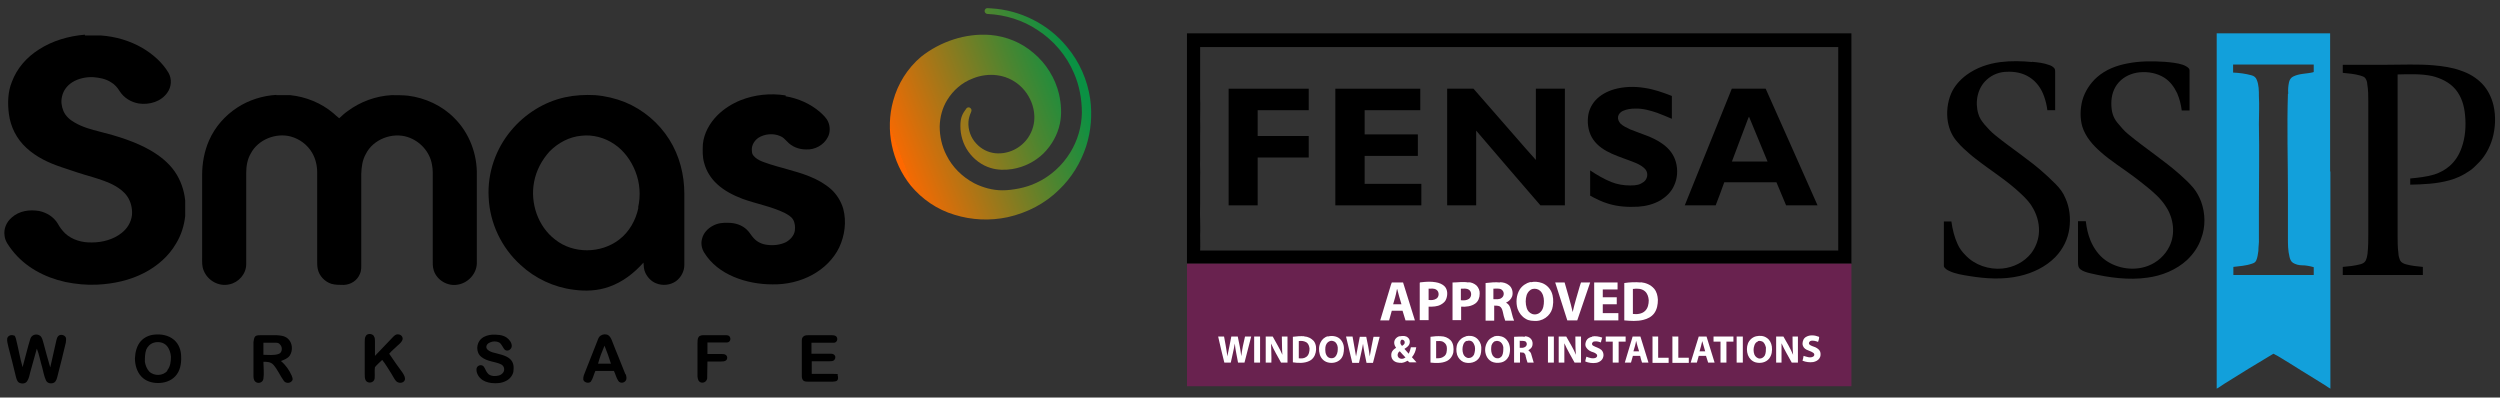 <?xml version="1.0" encoding="UTF-8"?>
<svg id="Layer_1" xmlns="http://www.w3.org/2000/svg" version="1.1" xmlns:xlink="http://www.w3.org/1999/xlink" viewBox="0 0 930.1 147.9">
  <rect x="0" y="0" width="930.1" height="147.9" fill="#333333" stroke="none"/>
  <!-- Generator: Adobe Illustrator 29.7.0, SVG Export Plug-In . SVG Version: 2.1.1 Build 138)  -->
  <defs>
    <style>
      .st0 {
        fill: #fff;
      }

      .st1 {
        fill: #12a0db;
      }

      .st2 {
        fill: #69224f;
      }

      .st3 {
        fill: url(#linear-gradient);
      }
    </style>
    <linearGradient id="linear-gradient" x1="334.5" y1="93.7" x2="401.2" y2="119.6" gradientTransform="translate(0 150) scale(1 -1)" gradientUnits="userSpaceOnUse">
      <stop offset="0" stop-color="#ff6800"/>
      <stop offset="0" stop-color="#f36a03"/>
      <stop offset=".7" stop-color="#4c8530"/>
      <stop offset="1" stop-color="#0a9143"/>
    </linearGradient>
  </defs>
  <path d="M31.5,13.2h6.1c5.4.4,10.6,1.9,15.3,4.6,3.9,2.3,7.5,5.4,9.8,9.3,1.3,2.3,1.1,5.2-.4,7.3-2.3,3.4-6.7,4.7-10.7,4.1-2.9-.5-5.5-2.1-7.1-4.6-.8-1.3-1.8-2.5-3.2-3.3-2-1.3-4.3-1.7-6.7-1.9-2.6-.1-5.5.5-7.7,1.9-1.9,1.2-3.3,3-3.8,5.2-.5,1.9-.2,3.8.5,5.5.8,1.9,2.4,3.3,4.2,4.3,2.9,1.7,6.2,2.6,9.4,3.4,6.4,1.6,13.2,3.7,18.9,7,3.4,2,6.6,4.5,8.9,7.8,2.2,3.2,3.5,6.9,3.9,10.8,0,1.9,0,3.9,0,5.8-.4,3.6-1.5,7.1-3.4,10.2-2.7,4.7-7,8.4-11.8,10.9-5.4,2.8-11.4,4.1-17.5,4.4-4,.2-8-.2-11.9-1-7.7-1.7-14.9-5.5-19.8-11.8-1.2-1.6-2.6-3.3-2.8-5.4-.4-2.6.7-5.1,2.7-6.8,2.8-2.5,6.6-3,10.2-2.4,2.8.6,5.4,2.2,6.9,4.7.7,1.3,1.6,2.5,2.7,3.6,2.7,2.5,6.4,3.5,10,3.4,3.9,0,8-1.1,11-3.5,2.1-1.6,3.6-4,3.9-6.7.2-2.4-.4-5-1.8-7-1.1-1.6-2.7-2.8-4.4-3.8-2.6-1.5-5.5-2.4-8.4-3.3-3.9-1.1-7.8-2.4-11.6-3.7-4.8-1.6-9.3-3.7-13.1-7.2-3.6-3.3-5.9-7.8-6.5-12.7-.5-3.9-.4-8.1,1.1-11.8,1.9-5.1,5.5-9.2,10.1-12.1,5.1-3.3,11.1-5,17.1-5.5h0v.3Z"/>
  <path d="M102.8,35.4h5.2c5.8.6,11.5,2.9,16,6.7.7.6,1.4,1.3,2.2,1.9,1-.9,2-1.9,3.2-2.7,4.7-3.5,10.5-5.6,16.3-5.9,2,0,4.1,0,6.1.2,6.4.8,12.7,3.7,17.2,8.3,5.6,5.5,8.6,13.5,8.4,21.3v32.8c-.1,3.9-3.3,7.3-7.1,7.9-3.7.7-7.7-1.6-8.9-5.2-.5-1.5-.4-3-.4-4.6v-29.2c0-1.9.1-3.8-.3-5.7-.8-4.7-4.4-8.7-9-10.2-5.7-1.9-12.9.8-15.6,6.3-1.3,2.3-1.6,4.8-1.7,7.4v33.1c0,1.4.1,2.8-.5,4.1-1,2.5-3.4,4-6,4.1-1.5,0-3.2,0-4.6-.4-2.5-.8-4.6-3-5.1-5.6-.2-1-.2-2.1-.2-3.1v-32.8c0-2.5-.6-5.1-1.9-7.3-1.7-2.9-4.6-5.1-7.9-6-5.5-1.5-12.2,1.1-14.9,6.3-1.3,2.2-1.7,4.8-1.7,7.3v33.9c0,3.6-2.8,6.8-6.3,7.5-3.9.9-8-1.4-9.5-5.1-.7-1.6-.6-3.2-.6-4.9v-30.6c0-4.5.8-8.9,2.6-13,2.2-5,5.9-9.2,10.5-12.2,4.3-2.8,9.4-4.4,14.5-4.7h0Z"/>
  <path d="M292.2,35.8c4.8.8,9.3,2.8,12.9,5.9,1.1,1,2.4,2.2,3,3.6.8,1.8.8,4-.1,5.7-1.5,3-4.9,4.8-8.1,4.6-2.7,0-5.3-1-7.1-3-.8-.8-1.5-1.6-2.6-2-2.5-1.1-5.8-.8-8.1.7-1.4,1-2.4,2.6-2.4,4.3s.4,2.2,1.3,3,2.2,1.4,3.4,1.8c5.5,2,11.2,3,16.7,5.2,3,1.2,5.7,2.7,8.1,4.8,2.1,1.9,3.7,4.5,4.5,7.2,1.3,4.8.6,10-1.5,14.5-2.1,4.3-5.7,7.8-9.9,10.1-4.5,2.5-9.8,3.7-14.9,3.6-4.9,0-9.9-.9-14.4-2.8s-8.4-4.8-11-9c-1-1.6-1.3-3.5-.8-5.2.5-2.1,2.1-3.8,4-4.8,1.8-1,3.8-1.2,5.8-1.1,2.5,0,5,.8,6.8,2.5,1.1,1,1.7,2.3,2.7,3.3,1.3,1.4,3.1,2.2,5,2.4,2.4.3,4.8,0,6.9-1,1.6-.9,3-2.4,3.3-4.2.2-1.4.1-3-.7-4.3-.7-1.1-2-1.8-3.1-2.4-5-2.4-10.6-3.4-15.6-5.2-3.4-1.3-6.8-3-9.5-5.5-2.3-2.1-4-4.8-4.8-7.8-.7-2.3-.6-4.7-.5-7.1.4-4,2.5-7.8,5.4-10.7,2.4-2.4,5.4-4.3,8.6-5.6,5.3-2.1,11.1-2.7,16.8-1.8h0v.3Z"/>
  <path d="M254.6,72.1c0-7.1-1.8-14.2-5.6-20.2-3.9-6.2-9.7-11.1-16.5-13.9-3.5-1.4-7.3-2.3-11.1-2.6-3.8-.2-7.5,0-11.2.8-7.8,1.7-14.9,6.2-20,12.3-5.8,6.9-8.9,15.9-8.4,24.9.4,9.6,4.8,18.8,11.9,25.2,5.4,5,12.4,8.3,19.8,9.2,4.4.6,8.9.4,13.1-1.1,5.1-1.8,9.2-5,12.8-9,.1,1.3.1,2.6.7,3.8.8,1.7,2.2,3.2,4,3.9,2.4,1,5.3.7,7.4-.8,1.9-1.4,3.1-3.7,3.1-6v-26.5h0ZM237.5,77.3c-.9,4.5-3.4,9-7.1,11.8-6.8,5.3-17.2,5.4-23.9,0-6.4-4.9-9.3-13.6-7.8-21.4.8-4.3,2.9-8.2,5.8-11.4,3.2-3.2,7.3-5.4,11.8-5.8,4.2-.5,8.7.7,12.2,3.1,3.6,2.4,6.3,6.1,7.9,10.2,1.7,4.3,2,9,1,13.4h.1Z"/>
  <path d="M5.2,124.7c.4.3.6.8.7,1.2.9,3.5,1.5,7.2,2.5,10.7,1-3.5,1.8-7.1,2.9-10.6.5-1.5,2.3-2,3.6-1.1.8.6,1,1.8,1.3,2.8.8,3,1.6,6,2.5,9,.8-3.4,1.5-6.8,2.3-10.2.1-.5.3-1.1.7-1.5.8-.8,2.4-.4,2.8.6.2.5,0,1.2,0,1.8-1,4.2-2,8.3-3.1,12.5-.2.8-.4,1.8-1.2,2.4-1,.6-2.6.4-3.1-.8-.7-1.5-1-3.3-1.4-4.8-.7-2.3-1.1-4.8-2-7-.8,2.8-1.6,5.7-2.4,8.6-.3,1.1-.5,2.5-1.2,3.5-.6,1-2.1,1.1-3.1.5-.7-.5-.9-1.5-1.1-2.2-.9-3.7-1.8-7.4-2.8-11.1-.2-1-.6-2.2-.4-3.2.4-1.1,1.7-1.4,2.6-.9h0v-.2Z"/>
  <path d="M139.1,125.1c.4.5.4,1.3.4,1.9v5.4c2.2-2.3,4.4-4.6,6.6-6.9.6-.6,1.1-1.2,2-1.1,1,0,1.8.8,1.7,1.8-.2.9-1,1.6-1.7,2.2-1.1,1.1-2.3,2-3.3,3.2,1.6,2.4,3.3,4.8,5,7.1.5.8,1.1,1.8.8,2.7-.5,1.3-2.5,1.3-3.3.3-.7-.8-1.1-1.8-1.7-2.7-1.1-1.7-2.1-3.5-3.4-5.1-.9.9-1.9,1.7-2.7,2.7-.2,1.3,0,2.7-.1,4,0,.4-.2.9-.5,1.2-.8.8-2.4.7-2.9-.4-.3-.7-.3-1.4-.3-2.2v-12.1c0-.7,0-1.5.4-2.1.5-1,2.3-1,3,0h0Z"/>
  <path d="M183.2,124.5c1.8,0,3.7,0,5.3,1.1,1,.7,1.9,1.9,1.9,3.1s-1.4,2.2-2.5,1.5c-.8-.7-1.2-2.2-2.2-2.8-1-.5-2.4-.5-3.4,0-.8.3-1.6,1.1-1.3,2.1.4.9,1.4,1.3,2.3,1.6,2.1.6,4.9,1,6.5,2.5,1.4,1.3,1.4,3,1.2,4.7-.3,1.4-1.3,2.7-2.7,3.4-1.7.9-3.6,1-5.5.8-1.5-.2-3-.7-4-1.7-1-.9-1.7-2.4-1.5-3.7.2-1.1,1.7-1.7,2.6-.8.6.7.8,1.7,1.4,2.4.5.8,1.4,1.1,2.4,1.2,1.3,0,2.6-.1,3.5-1.3.7-1,.4-2.4-.7-3-2.1-1.1-5.2-1-7.4-2.8-2.1-1.6-2-5.1,0-6.8,1.1-1,2.7-1.4,4.1-1.5h0Z"/>
  <path d="M262.1,124.7h7.7c.7,0,1.5,0,1.8.8.4.8-.1,1.9-1.1,1.9h-7.3v4.3h5.2c.6,0,1.2,0,1.7.4.6.5.6,1.5,0,2-.6.4-1.3.4-2,.4h-4.9c-.1,2.1,0,4.2-.1,6.3-.2,1.1-1.2,1.8-2.3,1.5-1-.3-1.2-1.3-1.3-2.2v-12.5c0-.7,0-1.6.4-2.2.5-.7,1.4-.7,2.2-.7h0Z"/>
  <path d="M300.9,124.7h8.2c.5,0,1.3,0,1.8.3.8.5.8,1.8,0,2.3-.3.3-.9.2-1.3.2h-7.7v4.1h6.9c.7,0,1.4,0,1.8.7.4.6.1,1.4-.4,1.8-.5.3-1.1.3-1.6.3h-6.6v4.7h8c2.7,0,1.3.2,1.7.7.1.5.2,1.3-.2,1.7-.4.5-1.2.4-1.8.5h-8.8c-.6,0-1.4,0-1.9-.3-.6-.5-.7-1.2-.7-1.9v-12.8c0-.7,0-1.4.7-1.9.5-.4,1.3-.4,1.9-.4h0Z"/>
  <path d="M67.4,132.8c0-2.4-.8-4.8-2.7-6.4-2-1.7-4.8-2.2-7.4-1.9-1.9.2-3.6,1-4.9,2.4-1.5,1.7-2.1,4.1-2.2,6.4,0,2.4.7,5,2.4,6.8,1.6,1.7,3.9,2.4,6.2,2.4s4.7-.7,6.4-2.5c1.8-1.9,2.3-4.6,2.2-7.2h0ZM62.3,137.9c-1.6,2-5,2.1-6.8.3-.9-1-1.4-2.3-1.6-3.6,0-1.6,0-3,.5-4.5.5-1.2,1.5-2.2,2.8-2.6,1.6-.5,3.6-.2,4.8,1.1,1,1.1,1.5,2.7,1.6,4.1,0,1.7-.2,3.7-1.4,5.1h0Z"/>
  <path d="M108.5,139.7c-.9-2-2.2-3.9-4-5.4,1.3-.5,2.5-.9,3.3-2,1.3-2,1-4.9-.8-6.4-1.2-1-2.7-1.1-4.2-1.2h-5.7c-.7,0-1.6,0-2.1.4-.5.5-.6,1.4-.7,2.2v12.3c0,.8,0,1.8.7,2.4,1,.9,2.8.4,3-1.1.3-2,0-4.2,0-6.3,1.3,0,2.7,0,3.7,1.1,1.6,1.8,2.5,4.1,3.9,6,.7,1,2.4,1,3.1-.1.4-.6,0-1.3-.2-1.9h-.1ZM103.6,131.7c-1.7.6-3.8.3-5.6.3v-4.5h4c1.3,0,1.7,0,2.3.8.9,1,.7,3-.7,3.4h0Z"/>
  <path d="M232.7,139.3c-1.6-4.2-3.4-8.3-5-12.5-.3-.8-.7-1.6-1.4-2.1-.9-.5-2-.4-2.9.2-.6.4-.9,1.2-1.1,1.8-1.5,3.8-3,7.6-4.5,11.4-.4,1-.9,2-.8,3.1.2,1.1,2,1.6,2.8.8.8-1.1,1.1-2.7,1.7-4h6.9c.6,1.2.9,2.7,1.7,3.8.7.9,2.1.7,2.7-.2.5-.8.2-1.6,0-2.4h0ZM222.5,135.3c.6-2.3,1.5-4.6,2.4-6.7.9,2.2,1.7,4.5,2.4,6.7h-4.8,0Z"/>
  <path class="st3" d="M368.6,3.1c11,.6,21.5,5.9,28.4,14.4,4.6,5.5,7.6,12.3,8.6,19.4.8,5.8.3,11.9-1.5,17.5-2,6.1-5.4,11.7-10,16.1-5.2,5.2-12,8.7-19.2,10.3-6.5,1.4-13.4,1.1-19.8-.9-6.4-1.9-12.1-5.8-16.3-10.9-7-8.7-9.5-20.7-6.5-31.5,1.7-6.3,5.3-12.1,10.4-16.4,7.2-5.7,16.6-8.8,25.7-8.1,5.9.5,11.6,2.8,16.1,6.7,4.7,3.9,8.1,9.4,9.5,15.3.8,3.6,1.1,7.5.3,11.1-.9,4.2-3.1,8-6.1,11-3.2,3.1-7.3,5.1-11.6,5.8-2.6.4-5.4.4-8-.4-3.4-1-6.4-3.3-8.4-6.2-1.9-2.7-2.9-6.1-2.9-9.4s.8-4.6,2.2-6.5c.4-.6,1.3-.6,1.7,0,.4.4.2,1.1,0,1.5-.5,1.1-.8,2.2-.9,3.4-.2,3,.9,6,2.9,8.1,1.8,2,4.3,3.3,7,3.6,4.8.5,9.6-1.8,12.3-5.8,1.7-2.5,2.5-5.5,2.3-8.4-.2-3.3-1.5-6.5-3.6-9.1-2.5-3.1-6.2-5.2-10.2-5.7-3-.4-6.2,0-9.1,1.2-4,1.5-7.3,4.4-9.5,8-1.8,2.9-2.7,6.3-2.8,9.8,0,3.7.8,7.4,2.5,10.7,2.2,4.5,6,8.2,10.4,10.5,3.2,1.6,6.8,2.6,10.4,2.6s8.8-.9,12.7-2.8c5.2-2.4,9.6-6.4,12.6-11.3,2.7-4.4,4.2-9.5,4.3-14.7,0-5-.9-10.1-2.9-14.7-2.8-6.6-7.6-12.3-13.7-16.2-5.4-3.6-11.9-5.6-18.4-5.9-.9,0-1.5-.9-1-1.7.4-.7,1.4-.4,2.1-.4Z"/>
  <path d="M441.6,12.4v85.7h247.2V12.4h-247.2,0ZM683.9,93.2h-237.4c.1-1.9,0-3.8,0-5.8.1-1.9,0-3.9,0-5.8-.1-2,0-4,0-6v-9.7c.1-2.2-.1-4.4,0-6.6v-8.8c0-2.1.1-4.1,0-6.2,0-2.6.1-5.2,0-7.7v-19.1h237.4v75.8h0Z"/>
  <path d="M611.8,32.7c3.5.5,6.9,1.7,10.2,3v8.5c-1.8-.8-3.6-1.5-5.4-2.2-2.6-.9-5.5-1.7-8.2-1.6-1.6,0-3.2.2-4.7.9-.8.4-1.5,1.1-1.7,2-.2,1,.2,1.8.8,2.6,1,1,2.4,1.6,3.6,2.2,4.1,1.7,8.5,2.8,12.1,5.4,2.4,1.7,4.2,3.9,5,6.8s.6,6.1-.7,8.8c-1,2.3-2.9,4.1-5,5.4-2.6,1.5-5.4,2.2-8.3,2.4-3.8.2-7.5,0-11.1-1.1-2.4-.7-4.6-1.8-6.8-3v-9.4c2.4,1.6,5.1,3.2,7.8,4.3,2.3.9,4.6,1.3,7.1,1.3s3.6-.3,5-1.3,1.8-3.1.8-4.5c-.9-1.2-2.4-2-3.8-2.6-2.9-1.2-5.9-2.1-8.8-3.4-2.7-1.2-5.2-2.8-6.9-5.2s-2.3-5.5-2-8.4c.2-2.3,1.2-4.5,2.7-6.2,1.9-2.1,4.4-3.4,7.1-4.2,3.6-1,7.5-1.1,11.2-.5h0Z"/>
  <path d="M457,33h29.9v8h-19v9.6h19v8h-19v17.8h-10.8v-43.4h-.1Z"/>
  <path d="M496.8,33h31.6v8h-20.7v9h19.8v8h-19.8v10.4h21.1v8h-32v-43.4h0Z"/>
  <path d="M538.3,33h9.9c5.3,6,10.5,12.1,15.8,18.1,2.4,2.8,4.9,5.6,7.4,8.4v-26.5h10.8v43.4h-9.1c-8-9.3-16-18.5-23.9-27.8v27.8h-10.8v-43.4h-.1Z"/>
  <path d="M656.8,33h-12.5c-5.8,14.4-11.7,29-17.5,43.4h11.5c1.1-2.9,2.2-5.7,3.2-8.6h19.4c1.2,2.9,2.4,5.7,3.6,8.6h11.7c-6.4-14.5-12.9-29-19.3-43.4h-.1ZM644.3,60.2c1.8-4.9,3.7-9.7,5.5-14.6.3-.7.5-1.5.9-2.2,2.3,5.6,4.6,11.2,6.9,16.7h-13.3Z"/>
  <path class="st2" d="M441.6,98.1h247.2v45.6h-247.2v-45.6h0Z"/>
  <path class="st0" d="M569.5,105c1.4-.3,2.8-.2,4.2.3,1.6.6,2.8,1.8,3.5,3.3.7,1.6.8,3.5.5,5.3-.2,1.4-.8,2.6-1.8,3.6-1.1,1.1-2.6,1.8-4.2,1.9-1.4,0-2.9,0-4.1-.8-1.4-.8-2.4-2.1-3-3.7-.7-2.3-.5-5.1.8-7.2.9-1.4,2.4-2.4,4-2.8h0Z"/>
  <path class="st0" d="M517.8,105.1h4.2c1.5,4.7,2.9,9.4,4.4,14.1h-3.5c-.4-1.2-.7-2.4-1.1-3.6h-4c-.3,1.2-.7,2.4-1,3.6h-3.3c1.2-4.1,2.5-8.2,3.7-12.3.2-.6.3-1.2.6-1.8h0Z"/>
  <path class="st0" d="M534.1,105c1.3.2,2.6.7,3.5,1.7,1,1.2,1,3,.5,4.4-.3,1-1.1,1.7-2,2.2-1.4.8-3,.8-4.6.8v5h-3.3v-13.9c.2-.2.4-.2.7-.2,1.7-.2,3.5-.3,5.2,0h0Z"/>
  <path class="st0" d="M546.3,105c1.1,0,2.2.5,3,1.2.8.8,1.3,2,1.2,3.1,0,1.4-.5,2.8-1.6,3.6-1.5,1.1-3.5,1.3-5.3,1.2v5h-3.2v-14c2,0,3.9-.4,5.9,0h0Z"/>
  <path class="st0" d="M558,105c1.2,0,2.4.3,3.4,1.1,1.2.9,1.6,2.7,1.2,4.1-.4,1.1-1.2,1.9-2.3,2.4.7.4,1.2.9,1.5,1.7.6,1.6.8,3.4,1.5,5h-3.3c-.4-1.1-.7-2.2-.9-3.3-.2-.8-.4-1.5-1.1-2-.6-.3-1.5-.3-2.1-.3v5.6h-3.2v-14c1.8-.2,3.6-.4,5.4-.2h-.1Z"/>
  <path class="st0" d="M588.2,105.1h3.4c-1.6,4.7-3.2,9.4-4.8,14.1h-3.7c-1.5-4.7-3-9.4-4.5-14.1h3.5c1,3.7,2.2,7.3,3,11,.7-3.2,1.7-6.3,2.6-9.5.2-.5.3-1.1.5-1.5h0Z"/>
  <path class="st0" d="M593.1,105.1h8.7v2.6h-5.5v2.9h5.2v2.6h-5.2v3.3h5.8v2.7h-9v-14.2h0Z"/>
  <path class="st0" d="M610.4,105c1.9.2,3.7.9,5,2.4,1,1.2,1.3,2.6,1.4,4.1,0,1.8-.3,3.6-1.4,5.1-1,1.3-2.4,2-4,2.4-2.3.6-4.8.4-7.1.2v-13.9c2-.3,4.1-.4,6.2-.2h-.1Z"/>
  <path class="st2" d="M558.7,107.8c1,.7,1,2.3,0,3-.8.7-2,.5-3.1.5v-3.9c.9,0,2.2-.2,3,.3h0Z"/>
  <path class="st2" d="M570.2,107.5c1-.2,2,0,2.8.7,1,.9,1.4,2.4,1.4,3.8s-.2,3-1.2,4c-.8.9-2.1,1.2-3.2.8-1-.4-1.7-1.2-2-2.2-.5-1.6-.5-3.3,0-4.9.4-1,1.1-1.9,2.2-2.2h0Z"/>
  <path class="st2" d="M611.9,108.3c1,.8,1.4,2.1,1.5,3.4,0,1.4-.3,3-1.4,4-1.1,1.1-3,1.3-4.5,1.1v-9.3c1.5-.2,3.2-.2,4.4.8h0Z"/>
  <path class="st2" d="M531.5,107.4c1,0,2-.2,2.9.4,1.1.7,1.1,2.6,0,3.3-.9.6-1.9.6-2.9.5v-4.2h0Z"/>
  <path class="st2" d="M543.6,107.4c1,0,2-.2,2.9.4,1.1.7,1.1,2.6,0,3.4-.9.6-1.9.6-3,.5v-4.2h0Z"/>
  <path class="st2" d="M519.8,107.5c.5,1.9,1,3.8,1.6,5.7h-3.1c.5-1.7,1-3.3,1.3-5,0-.2,0-.4.2-.7Z"/>
  <path class="st0" d="M453,125.2h2.4c.2,1.1.4,2.2.6,3.3.2,1.4.5,2.7.6,4.1.3-1.2.5-2.5.8-3.8.2-1.2.5-2.4.7-3.6h2.4c.5,2.4,1,4.8,1.3,7.3.3-2.4.8-4.9,1.4-7.3h2.3c-.8,3.2-1.7,6.5-2.5,9.7h-2.4c-.4-2.4-1-4.7-1.2-7.1-.4,2.4-1,4.7-1.5,7.1h-2.4c-.8-3.2-1.6-6.5-2.3-9.7h-.2Z"/>
  <path class="st0" d="M466.7,125.2h2.1v9.7h-2.2v-9.7h.1Z"/>
  <path class="st0" d="M470.9,125.2h2.6c1.2,2.3,2.6,4.4,3.6,6.8-.2-2.3-.1-4.5-.2-6.8h2.1v9.7h-2.4c-1.3-2.4-2.7-4.7-3.7-7.1,0,2.4.2,4.8.1,7.1h-2.1v-9.7h0Z"/>
  <path class="st0" d="M485.3,125.2c1.3,0,2.6.7,3.5,1.7.9,1.2,1,2.8.7,4.2s-1.1,2.6-2.4,3.2c-1.8.9-4.2.8-6.1.5v-9.5c1.4-.2,2.9-.3,4.3-.2h0Z"/>
  <path class="st0" d="M494,125.2c1.4-.4,3.2-.2,4.3.7,1.1.9,1.7,2.3,1.7,3.7s-.2,2.9-1.2,4c-1.2,1.3-3.2,1.7-4.9,1.2-1.4-.4-2.5-1.5-2.9-3-.4-1.4-.4-3,.3-4.4.5-1.1,1.5-2,2.7-2.3h0Z"/>
  <path class="st0" d="M500.8,125.2h2.4c.4,2.4.9,4.9,1.3,7.4.4-2.5,1-4.9,1.4-7.3h2.4c.5,2.4,1,4.8,1.3,7.3.4-2.4.9-4.9,1.4-7.3h2.3c-.8,3.2-1.7,6.5-2.5,9.7h-2.4c-.5-2.4-1-4.7-1.3-7.1-.4,2.4-1,4.7-1.5,7.1h-2.5c-.8-3.2-1.5-6.5-2.3-9.7h0Z"/>
  <path class="st0" d="M520.9,125.1c1-.2,2.2-.2,2.9.5.9.7.9,2.2.2,3-.4.5-.9.8-1.5,1.2.5.6,1.1,1.2,1.6,1.8.4-.8.6-1.5.8-2.4h2c-.2,1.4-.7,2.6-1.6,3.7.6.6,1.1,1.3,1.7,1.9h-2.6c-.2-.1-.5-.4-.7-.6-.7.4-1.4.7-2.2.8-1.2,0-2.4-.1-3.3-1.1-.6-.7-.7-1.7-.5-2.6.3-.9.9-1.4,1.7-1.9-.4-.6-.7-1.2-.7-1.9,0-1.2.9-2.1,1.9-2.4h.3Z"/>
  <path class="st0" d="M536.1,125.1c1.3,0,2.6.5,3.6,1.5,1.1,1.2,1.2,3,1,4.5-.3,1.4-1.2,2.7-2.6,3.3-1.8.8-4,.7-5.9.5v-9.6c1.3-.2,2.7-.3,4-.2h0Z"/>
  <path class="st0" d="M545.3,125.1c1.3-.3,2.8-.2,3.9.6,1.1.8,1.8,2.1,1.9,3.4,0,1.3,0,2.5-.6,3.7-1.1,2.1-3.9,2.7-6,1.9-1.1-.5-2-1.5-2.4-2.7-.4-1.4-.4-3,.2-4.3.6-1.2,1.7-2.2,3-2.5h0Z"/>
  <path class="st0" d="M555.6,125.2c1.3-.4,2.8-.3,4,.4.8.5,1.3,1.2,1.7,2,.7,1.6.6,3.5,0,5-.6,1.2-1.7,2.1-3.1,2.3-1.1.2-2.3.1-3.3-.4-.9-.5-1.5-1.2-1.9-2.1-.7-1.6-.6-3.4.2-4.9.5-1.1,1.5-1.9,2.7-2.3h-.2Z"/>
  <path class="st0" d="M567.3,125.1c.8,0,1.7.3,2.3,1s.7,1.7.5,2.5-.8,1.3-1.5,1.7c.4.4.8.7,1,1.2.4,1.1.6,2.3,1,3.4h-2.3c-.3-.8-.5-1.6-.7-2.4,0-.5-.3-1-.8-1.3-.4-.1-.9,0-1.3-.1v3.8h-2.2v-9.6c1.3,0,2.7-.2,4,0h0Z"/>
  <path class="st0" d="M578.1,125.2v9.7h-2.2v-9.7s2.2,0,2.2,0Z"/>
  <path class="st0" d="M582.7,125.2c1.2,2.2,2.7,4.5,3.6,6.8-.2-2.3-.2-4.5-.2-6.8h2.1v9.7h-2.4c-1.3-2.4-2.7-4.7-3.8-7.2,0,.9,0,1.8,0,2.7v4.5h-2.1v-9.7h2.7Z"/>
  <path class="st0" d="M592.3,125.2c1.2-.3,2.6,0,3.8.4-.2.6-.4,1.2-.5,1.8-.6-.2-1.2-.4-1.8-.4s-1,0-1.3.4c-.4.4-.2,1,.2,1.2,1,.6,2.2.8,3.1,1.6,1.1,1.1,1,3-.2,4-.5.4-1.1.7-1.8.8-1.4.2-2.7,0-4-.5,0-.6.3-1.2.4-1.8,1,.4,2.4.9,3.5.4.6-.3.7-1,.2-1.4-.5-.5-1.3-.7-1.9-.9-.9-.4-1.7-1-2.1-2-.2-.7,0-1.5.3-2.1.4-.8,1.2-1.2,2.1-1.4h0Z"/>
  <path class="st0" d="M604.8,125.2v1.9h-2.6v7.8h-2.2v-7.8h-2.6v-1.9h7.5-.1Z"/>
  <path class="st0" d="M607.4,125.2h2.9c1,3.2,2,6.5,3,9.7h-2.4c-.3-.8-.5-1.7-.7-2.5h-2.7c-.2.8-.5,1.7-.7,2.5h-2.3c.8-2.7,1.6-5.4,2.4-8,.2-.5.3-1.1.5-1.7h0Z"/>
  <path class="st0" d="M614.7,125.2h2.2v7.9h3.9v1.9h-6v-9.7h-.1Z"/>
  <path class="st0" d="M637.4,125.2h7.5v1.9h-2.6v7.8h-2.2v-7.8h-2.6v-1.9h-.1Z"/>
  <path class="st0" d="M648.4,125.2v9.7h-2.3v-9.7s2.3,0,2.3,0Z"/>
  <path class="st0" d="M653.4,125.1c1.3-.3,2.8-.2,3.9.6,1.1.7,1.7,1.9,1.9,3.2.2,1.6,0,3.2-1,4.5-1.2,1.5-3.3,1.9-5.1,1.4-1.3-.4-2.3-1.4-2.8-2.7-.5-1.4-.5-3,0-4.3s1.7-2.4,3.1-2.7h0Z"/>
  <path class="st0" d="M663.5,125.2c1.3,2.3,2.6,4.4,3.6,6.8-.2-2.3-.2-4.5-.2-6.8h2v9.7h-2.3c-1.3-2.4-2.7-4.7-3.8-7.2,0,2.4,0,4.8,0,7.2h-2v-9.7h2.6Z"/>
  <path class="st0" d="M676.8,125.4c0,.6-.2,1.2-.4,1.8-.8-.3-2.1-.7-2.9-.3-.5.3-.7.9-.3,1.3.6.5,1.5.7,2.2,1,.8.4,1.5.9,1.8,1.7.2.8.2,1.7-.3,2.4-.5.8-1.4,1.2-2.3,1.4-1.4.2-2.7,0-4-.5.2-.6.3-1.2.4-1.8,1.1.3,2.4.9,3.5.3.6-.3.7-1.1,0-1.5-.7-.5-1.6-.7-2.4-1.1-.8-.4-1.4-1.1-1.5-2.1,0-1.1.4-2.2,1.4-2.7,1.4-.8,3.2-.6,4.7,0h0Z"/>
  <path class="st0" d="M622.1,125.2h2.3v7.9h3.9v1.9h-6.1v-9.7h-.1Z"/>
  <path class="st0" d="M632,125.2h2.9c1,3.2,2,6.5,3,9.7h-2.4c-.3-.8-.5-1.7-.8-2.5h-2.7c-.2.8-.5,1.7-.7,2.5h-2.3c1-3.2,2-6.5,3-9.7h0Z"/>
  <path class="st2" d="M521.7,126.4c.6,0,1,.6.9,1.1,0,.6-.6.9-1,1.2-.3-.4-.7-.8-.6-1.4,0-.5.3-1,.8-1h-.1Z"/>
  <path class="st2" d="M483.2,126.9c1-.2,2.1,0,2.9.5.7.5,1,1.4,1.1,2.3,0,1-.2,2.3-1.1,3s-1.8.7-2.9.6v-6.4h0Z"/>
  <path class="st2" d="M494.7,126.9c.7-.3,1.6,0,2.1.4.7.7,1,1.7.9,2.7,0,1-.3,2.1-1,2.8-.8.7-2.1.6-2.8-.1-.9-1-.9-2.3-.8-3.5.1-.9.6-1.9,1.5-2.2h0Z"/>
  <path class="st2" d="M537.1,127.3c.8.5,1.2,1.3,1.2,2.2s0,2.4-1.1,3.1c-.9.7-1.8.7-2.9.7,0-2.1,0-4.3,0-6.4,1,0,1.9-.2,2.8.4h0Z"/>
  <path class="st2" d="M545.7,126.9c.7-.3,1.5-.2,2,.2.5.4.8,1.1,1,1.8.2,1,0,2.1-.3,3-.4.8-1.1,1.3-2,1.3s-1.7-.7-2-1.5c-.4-1.1-.4-2.4,0-3.5.2-.6.6-1.1,1.2-1.4h0Z"/>
  <path class="st2" d="M556.1,127c.7-.3,1.6-.2,2.2.3.6.5.9,1.2,1,1.9,0,1.1,0,2.3-.5,3.2-.4.6-1.1,1-1.8.9-.7,0-1.3-.5-1.7-1.1-.5-.9-.6-2-.5-3,0-.9.5-1.8,1.4-2.3h-.1Z"/>
  <path class="st2" d="M565.5,126.8c.6,0,1.5,0,2,.2.7.5.7,1.5,0,2-.6.5-1.4.4-2.1.4v-2.7h0Z"/>
  <path class="st2" d="M654,126.9c.6-.2,1.4,0,1.9.3.6.5.9,1.3,1.1,2.1,0,1,0,2-.4,2.9-.4.7-1.1,1.2-1.9,1.2s-1.7-.7-2-1.5c-.4-1.1-.4-2.3,0-3.4.2-.7.7-1.3,1.4-1.5h0Z"/>
  <path class="st2" d="M608.7,126.8c.3,1.3.7,2.6,1.1,3.9h-2.1c.4-1.3.8-2.6,1-3.9h0Z"/>
  <path class="st2" d="M633.3,126.9c.4,1.3.7,2.5,1.1,3.8h-2.1c.4-1.3.7-2.5,1-3.8Z"/>
  <path class="st2" d="M520.7,130.6c.7.8,1.4,1.6,2.2,2.4-.8.6-1.9.7-2.6,0-.5-.6-.4-1.3,0-1.9,0-.1.2-.2.4-.3h0v-.2Z"/>
  <path d="M756,23c2.2.2,4.3.4,6.4,1.2.7.2,1.4.6,1.9,1.2.3.4.3.9.3,1.3v14.3h-2.9c-.2-1.7-.6-3.4-1.2-5.1-1-2.9-2.8-5.5-5.5-7.2-2.5-1.6-5.4-2.1-8.2-2-2.8,0-5.5,1-7.6,2.9-3.5,3.1-4.5,8.3-3.2,12.7.4,1.5,1.3,2.8,2.3,4,1.2,1.4,2.5,2.8,4,4,6,4.9,12.8,9.2,18.5,14.4,1.4,1.2,2.6,2.5,4,3.8,1.5,1.5,2.8,3.2,3.6,5.2,1.6,3.5,2,7.4,1.5,11.2-.5,4-2.4,7.8-5.2,10.7-3.6,3.7-8.5,6-13.4,7.1-6.1,1.4-12.5,1-18.6,0-2.5-.4-5.2-.8-7.5-1.9-.7-.3-1.7-.9-2-1.7v-16.7h2.8c.4,2.9,1.1,5.8,2.3,8.4.7,1.6,1.7,2.9,2.9,4.1,3.4,3.7,8.8,5.5,13.8,5,4.1-.4,8.1-2.4,10.7-5.7,1.5-2,2.5-4.4,2.8-6.9.4-3.3-.4-6.7-2-9.6-1.1-2.1-2.7-3.8-4.4-5.4-5.3-5.1-11.6-8.9-17.3-13.4-1.5-1.1-2.8-2.4-4.2-3.6-.8-.7-1.5-1.5-2.2-2.3-2-2.1-3.2-4.8-3.7-7.6-.6-3.5-.2-7.3,1.2-10.6,1.2-2.8,3.3-5.1,5.7-6.9,3.7-2.7,8-4.2,12.6-4.8,4-.5,8.1-.4,12.1,0h-.3Z"/>
  <path d="M805.4,23c2.2.2,4.6.4,6.7,1.1.8.3,1.6.7,2.2,1.3.4.4.3,1.1.3,1.6v14.1h-2.9c-.3-2.2-.8-4.3-1.7-6.4-1.1-2.3-2.6-4.4-4.8-5.8-2.7-1.7-6-2.3-9.2-2-2.9.3-5.7,1.5-7.7,3.7s-2.8,5-2.8,7.9.6,5.1,2.2,7.1c1.4,1.6,2.6,3.2,4.3,4.5,6.3,5.2,13,9.5,19.1,14.9,1.8,1.6,3.5,3.2,5,5,1.2,1.5,2.1,3.2,2.8,5,1.6,4.4,1.7,9.4,0,13.8-1,3-2.9,5.7-5.2,7.9-4,3.7-9.4,5.9-14.8,6.6-6.9,1-14.3,0-21.1-1.6-1.3-.3-2.8-.7-3.8-1.5-.9-.7-.9-1.8-.9-2.8v-15.1h2.9c.3,2.5.8,4.9,1.8,7.3,1.2,2.8,3,5.4,5.5,7.2,4.5,3.2,10.7,4.1,15.9,2.1,3.4-1.3,6.3-3.9,7.9-7.2,2.3-4.6,1.6-10.4-1.2-14.7-1.9-3.1-4.8-5.6-7.7-7.9-1.5-1.2-3-2.4-4.5-3.5-4-3-8.4-5.7-12.1-9-3-2.6-5.7-5.7-6.9-9.5-.9-3.1-.8-6.6,0-9.7.9-3.3,2.9-6.4,5.5-8.7,3.2-2.8,7.1-4.3,11.3-5.1,4.5-.9,9.3-.9,13.8-.6h0Z"/>
  <path class="st1" d="M866.9,63.8V12.4h-42.2v132.2c1-.5,1.8-1.2,2.8-1.8,6-3.8,12.1-7.5,18.3-11.2.6.3,1.1.6,1.7.9,3,1.8,5.9,3.6,8.9,5.5,2.9,1.8,5.9,3.6,8.9,5.5.6.4,1.1.8,1.7,1.1V63.6v.2ZM851.2,34.9c-.4,12.3,0,24.7,0,37v16.6c0,2.4,0,4.7.6,7.1.2.8.5,1.7,1.3,2.2,1,.6,2.2.9,3.3.9,1.5,0,3,.3,4.4.7v2.9h-29.9v-3c2.3-.3,4.7-.4,6.9-1.2.7-.2,1.3-.5,1.6-1.2.5-1.1.6-2.3.8-3.5,0-1.6.3-3.1.2-4.7v-11.1c0-10.5.2-21,0-31.5,0-3.4.2-6.8,0-10.3,0-2,0-4.2-.8-6.1-.3-.9-1.1-1.5-2-1.7-2.2-.6-4.5-.9-6.8-1v-3h30v2.7c0,.1-.2.2-.3.2-2.5.6-5.1.4-7.4,1.6-.8.4-1.3,1.2-1.5,2.1-.3,1.4-.4,2.7-.3,4.1v.2Z"/>
  <path d="M871.4,24.1h16.4c5.9,0,11.8-.3,17.6.2,3.4.3,7,.8,10.2,2,3,1,5.7,2.6,7.9,4.9,2.1,2.2,3.5,5.1,4.2,8.1.9,4,.7,8.3-.4,12.2-1,3.4-2.7,6.6-5.2,9.1-1.2,1.2-2.3,2.4-3.7,3.2-2.2,1.5-4.6,2.6-7.2,3.3-4.7,1.3-9.7,1.5-14.5,1.6v-2.3c3-.3,6.1-.6,9-1.5,2.1-.7,4-1.7,5.6-3.1,2.1-1.8,3.6-4.2,4.5-6.8,1.4-3.8,1.7-8.1,1.3-12.1-.3-3.5-1.3-7-3.6-9.7-2.2-2.6-5.4-4.1-8.6-4.9-4.1-.9-8.7-.7-12.9-.6v59.8c0,2.2,0,4.5.3,6.7,0,.9.3,1.9.7,2.8.4.7,1.3,1.1,2,1.3,2.1.6,4.3.8,6.4,1v3h-29.8v-3c2.2-.2,4.4-.4,6.6-1,.8-.2,1.5-.6,1.9-1.3.4-.8.6-1.7.7-2.5.3-2.6.3-5.2.3-7.8v-48.7c0-2.3,0-4.6-.4-6.8,0-.7-.3-1.5-.7-2.1s-1.3-.8-1.9-1c-2.1-.6-4.3-.8-6.5-1v-3h-.2Z"/>
</svg>